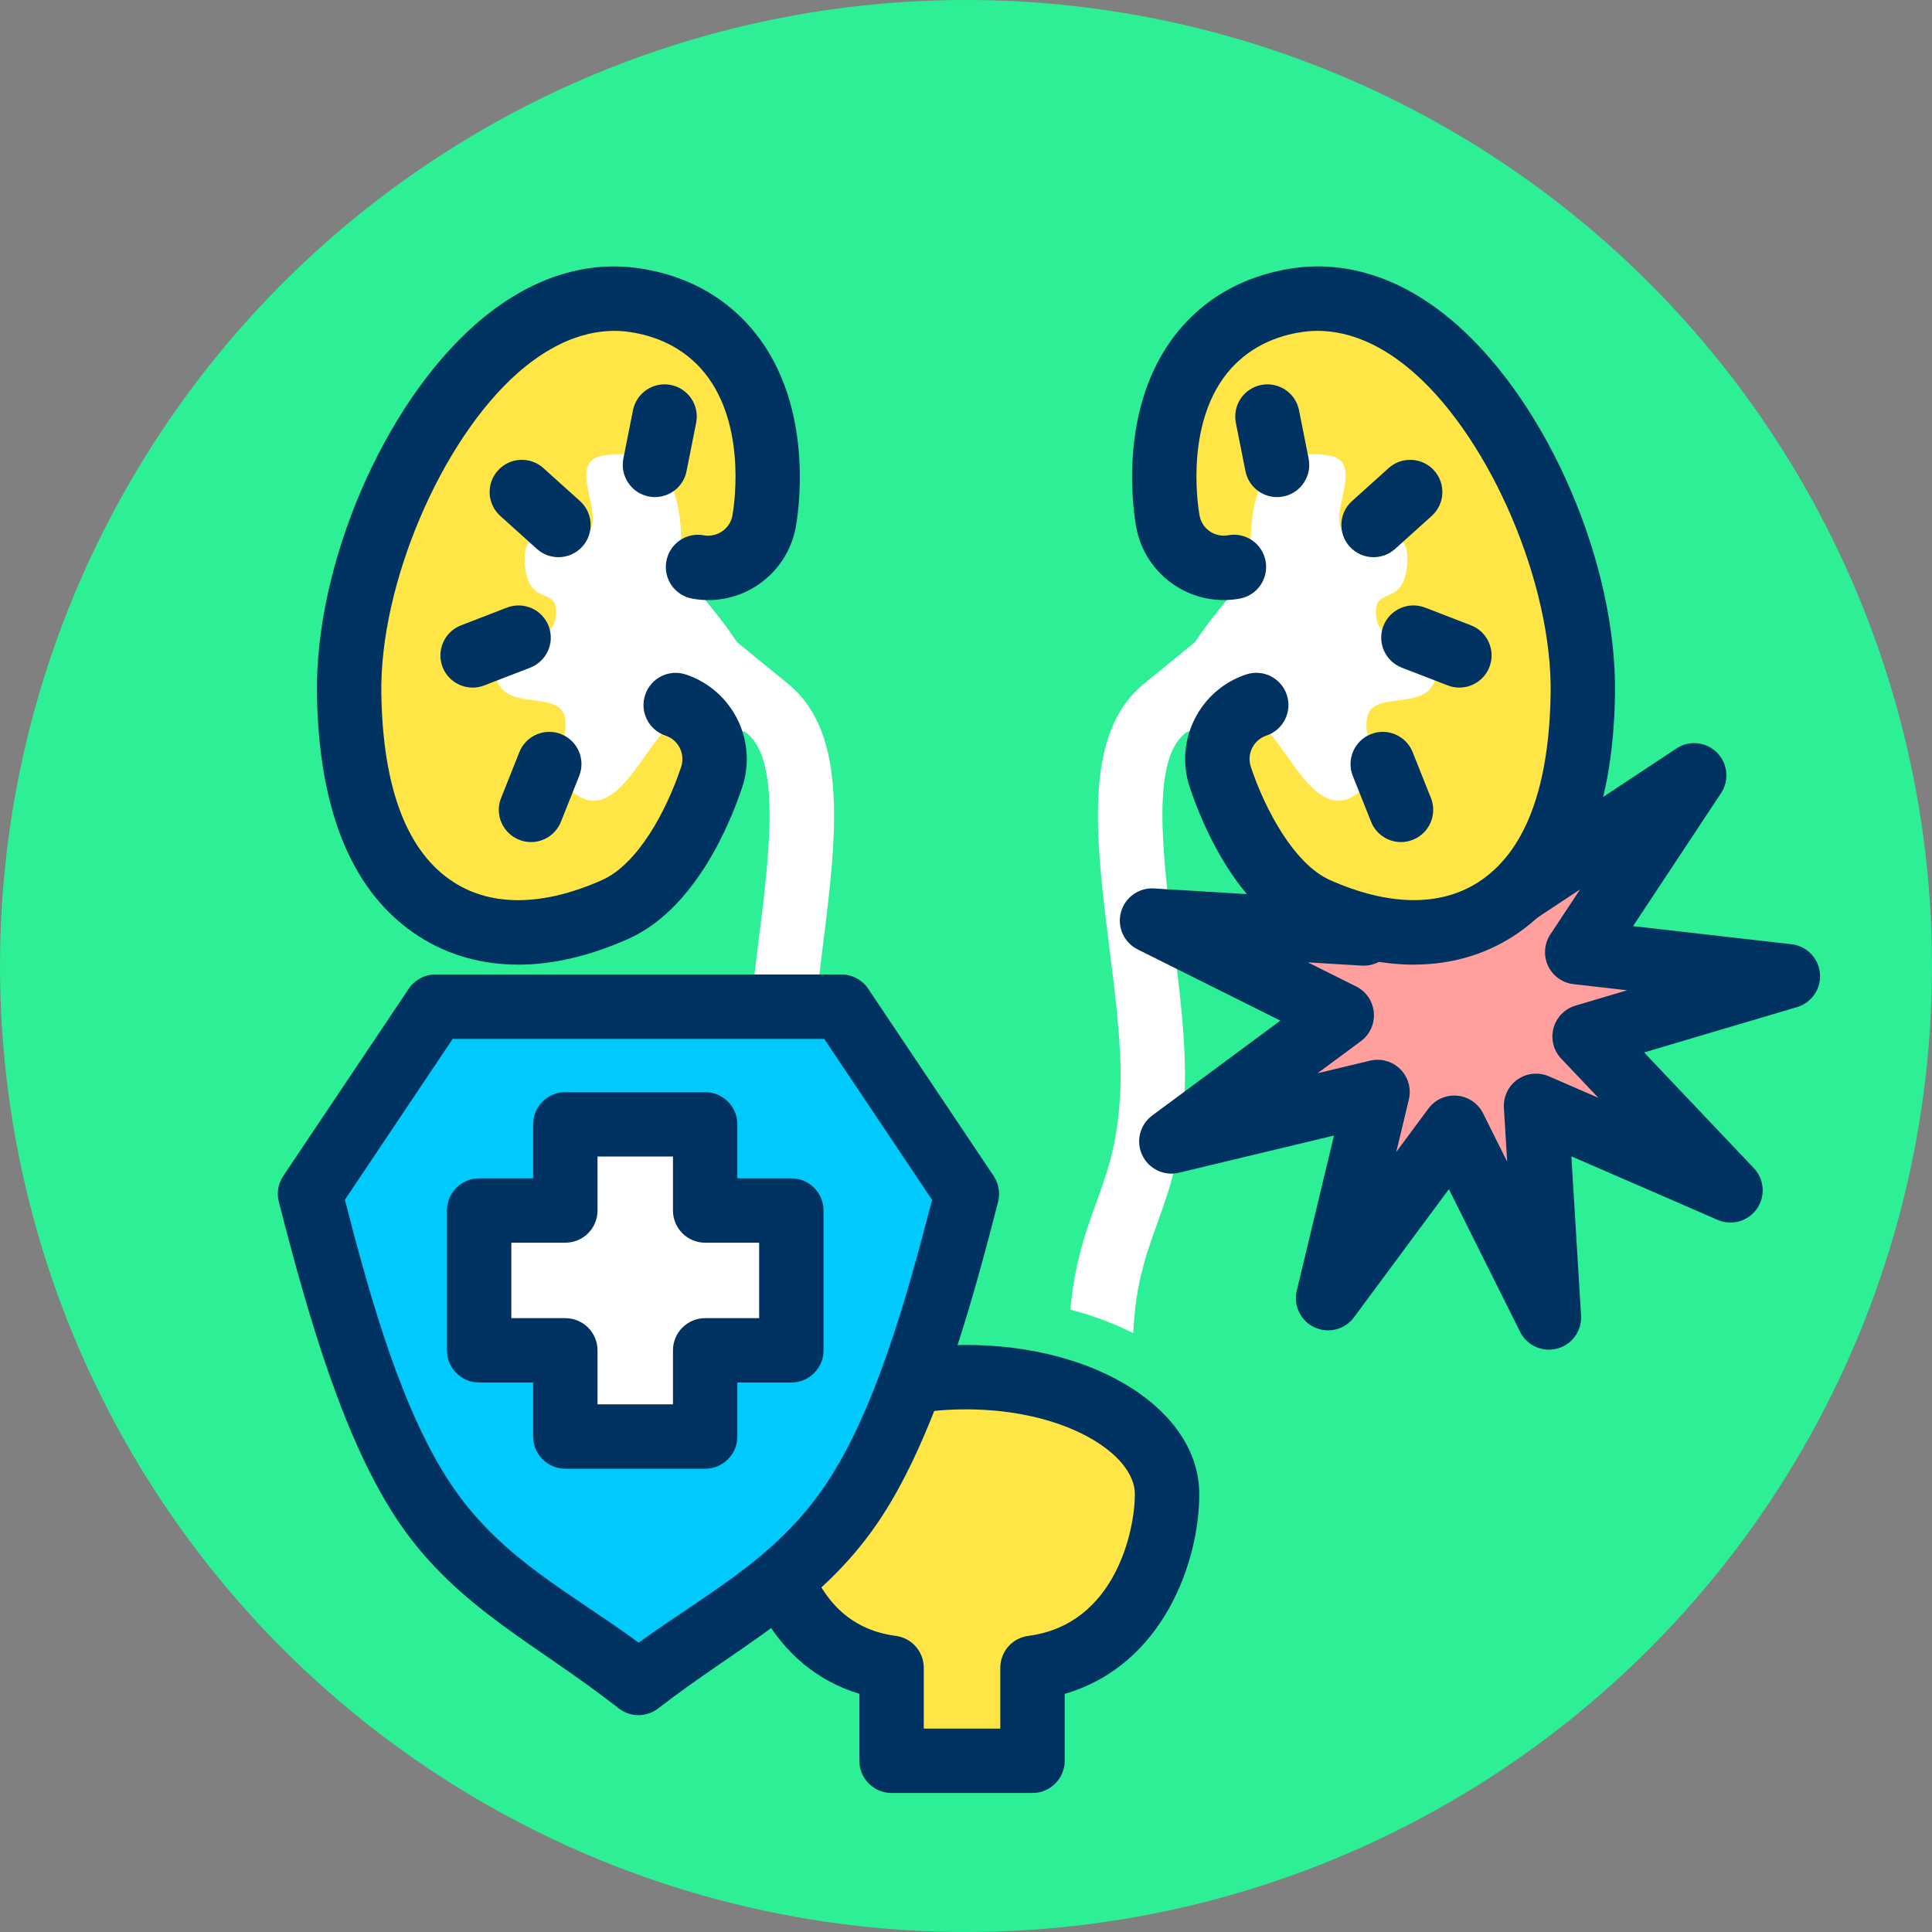 <?xml version="1.0" encoding="UTF-8" standalone="no"?>
<!DOCTYPE svg PUBLIC "-//W3C//DTD SVG 1.1//EN" "http://www.w3.org/Graphics/SVG/1.1/DTD/svg11.dtd">
<svg width="100%" height="100%" viewBox="0 0 120 120" version="1.1" xmlns="http://www.w3.org/2000/svg" xmlns:xlink="http://www.w3.org/1999/xlink" xml:space="preserve" xmlns:serif="http://www.serif.com/" style="fill-rule:evenodd;clip-rule:evenodd;stroke-linejoin:round;stroke-miterlimit:2;">
    <rect x="0" y="0" width="120" height="120" fill="#808080" stroke="none"/>
    <g transform="matrix(1,0,0,1,-1050.64,-144.601)">
        <g id="_8-2" serif:id="8-2" transform="matrix(1,0,0,1,1050.64,144.601)">
            <rect x="0" y="0" width="120" height="120" style="fill:none;"/>
            <g id="Warstwa-1" serif:id="Warstwa 1">
            </g>
            <g id="d">
                <circle cx="60" cy="60" r="60" style="fill:rgb(45,240,150);"/>
            </g>
            <g>
                <g>
                    <g>
                        <g>
                            <path d="M65.755,99.124C65.348,99.124 64.938,99 64.582,98.743C63.694,98.097 63.492,96.859 64.126,95.967C64.194,95.864 66.466,92.402 66.36,84.655C66.293,79.681 67.212,77.137 68.1,74.677C68.821,72.682 69.501,70.797 69.595,67.381C69.662,64.906 69.282,61.869 68.913,58.932C68.054,52.072 67.242,45.59 71.045,42.479C77.265,37.389 80.549,34.733 80.549,34.733C81.406,34.037 82.667,34.171 83.361,35.03C84.056,35.888 83.923,37.148 83.064,37.842C83.061,37.845 79.783,40.496 73.578,45.574C71.485,47.286 72.227,53.209 72.883,58.434C73.27,61.52 73.669,64.71 73.593,67.49C73.483,71.551 72.658,73.831 71.862,76.036C71.06,78.257 70.302,80.354 70.36,84.599C70.484,93.745 67.694,97.859 67.376,98.298C66.984,98.837 66.374,99.123 65.755,99.123L65.755,99.124Z" style="fill:white;fill-rule:nonzero;"/>
                            <g transform="matrix(0.584,0.584,-0.584,0.584,59.189,-189.195)">
                                <path d="M242.63,163.795L245.814,179.418L258.295,169.497L250.692,183.511L266.63,183.933L251.797,189.781L263.735,200.35L248.614,195.296L250.965,211.065L242.63,197.473L234.295,211.065L236.647,195.296L221.525,200.35L233.463,189.781L218.63,183.933L234.569,183.511L226.965,169.497L239.446,179.418L242.63,163.795Z" style="fill:rgb(255,159,158);"/>
                            </g>
                            <g transform="matrix(0.584,0.584,-0.584,0.584,59.189,-189.195)">
                                <path d="M245.004,163.311C244.774,162.183 243.781,161.373 242.63,161.373C241.479,161.373 240.487,162.183 240.257,163.311L237.862,175.064C237.862,175.064 228.473,167.6 228.473,167.6C227.571,166.884 226.29,166.901 225.408,167.641C224.526,168.381 224.287,169.64 224.836,170.652L230.556,181.194C230.556,181.194 218.566,181.512 218.566,181.512C217.415,181.542 216.445,182.379 216.245,183.513C216.045,184.646 216.671,185.764 217.742,186.187L228.9,190.586C228.9,190.586 219.919,198.536 219.919,198.536C219.057,199.299 218.852,200.564 219.427,201.561C220.003,202.558 221.201,203.012 222.293,202.647L233.668,198.845C233.668,198.845 231.899,210.708 231.899,210.708C231.729,211.847 232.385,212.948 233.467,213.341C234.549,213.735 235.758,213.313 236.36,212.332L242.63,202.107C242.63,202.107 248.9,212.332 248.9,212.332C249.502,213.313 250.712,213.735 251.794,213.341C252.876,212.948 253.531,211.847 253.361,210.708L251.592,198.845C251.592,198.845 262.967,202.647 262.967,202.647C264.059,203.012 265.257,202.558 265.833,201.561C266.409,200.564 266.203,199.299 265.341,198.536L256.36,190.586C256.36,190.586 267.518,186.187 267.518,186.187C268.589,185.764 269.215,184.646 269.015,183.513C268.815,182.379 267.845,181.542 266.694,181.512L254.704,181.194C254.704,181.194 260.424,170.652 260.424,170.652C260.973,169.64 260.734,168.381 259.852,167.641C258.97,166.901 257.689,166.884 256.788,167.6L247.399,175.064C247.399,175.064 245.004,163.311 245.004,163.311ZM242.63,175.926L243.44,179.902C243.609,180.727 244.194,181.406 244.985,181.694C245.777,181.982 246.662,181.838 247.321,181.314L250.497,178.789C250.497,178.789 248.562,182.356 248.562,182.356C248.161,183.096 248.172,183.992 248.594,184.722C249.015,185.452 249.785,185.91 250.627,185.932L254.683,186.04C254.683,186.04 250.909,187.528 250.909,187.528C250.125,187.837 249.558,188.531 249.412,189.361C249.265,190.19 249.561,191.037 250.192,191.595L253.229,194.285C253.229,194.285 249.381,192.998 249.381,192.998C248.582,192.731 247.702,192.899 247.056,193.44C246.411,193.982 246.093,194.82 246.218,195.653L246.816,199.666C246.816,199.666 244.695,196.207 244.695,196.207C244.255,195.489 243.473,195.051 242.63,195.051C241.788,195.051 241.006,195.489 240.565,196.207L238.444,199.666C238.444,199.666 239.043,195.653 239.043,195.653C239.167,194.82 238.849,193.982 238.204,193.44C237.558,192.899 236.678,192.731 235.879,192.998L232.031,194.285C232.031,194.285 235.069,191.595 235.069,191.595C235.7,191.037 235.995,190.19 235.849,189.361C235.702,188.531 235.135,187.837 234.352,187.528L230.577,186.04C230.577,186.04 234.633,185.932 234.633,185.932C235.475,185.91 236.245,185.452 236.667,184.722C237.088,183.992 237.1,183.096 236.698,182.356L234.763,178.789C234.763,178.789 237.939,181.314 237.939,181.314C238.599,181.838 239.483,181.982 240.275,181.694C241.067,181.406 241.652,180.727 241.82,179.902L242.63,175.926Z" style="fill:rgb(0,51,97);"/>
                            </g>
                            <path d="M78.027,44.529C76.176,45.146 75.176,47.147 75.793,48.999C76.304,50.531 78.246,55.651 81.801,57.23C84.132,58.265 86.128,58.653 87.812,58.653C90.028,58.652 91.703,57.979 92.881,57.227C96.38,54.991 98.208,50.489 98.313,43.848C98.432,36.449 94.413,27.031 89.167,22.405C85.737,19.383 82.636,19.086 80.638,19.373C77.99,19.751 75.821,21.024 74.365,23.054C71.51,27.036 72.431,32.522 72.545,33.135C72.902,35.046 74.734,36.3 76.645,35.953" style="fill:rgb(255,230,70);fill-rule:nonzero;"/>
                            <path d="M72.443,43.134C75.106,37.306 77.671,36.817 77.671,34.039C77.671,30.504 78.573,27.653 82.538,28.296C84.76,28.657 82.638,31.593 83.324,32.896C84.01,34.199 87.567,31.843 87.413,34.881C87.259,37.919 85.181,36.217 85.489,38.369C85.797,40.521 89.218,38.688 89.218,41.556C89.218,44.424 85.429,42.759 84.948,44.443C84.491,46.041 86.307,47.793 84.263,49.314C81.416,51.432 79.536,44.894 77.692,44.741C75.848,44.588 69.72,46.688 69.72,46.688L72.444,43.134L72.443,43.134Z" style="fill:white;fill-rule:nonzero;"/>
                            <path d="M87.814,59.916C85.668,59.916 83.372,59.379 80.989,58.321C76.799,56.46 74.633,51.107 73.896,48.893C72.931,45.998 74.501,42.858 77.395,41.893C78.448,41.541 79.577,42.111 79.925,43.158C80.275,44.206 79.708,45.339 78.66,45.688C77.857,45.956 77.423,46.826 77.69,47.629C78.563,50.254 80.377,53.672 82.611,54.664C86.247,56.278 89.429,56.319 91.803,54.804C94.7,52.951 96.218,49.007 96.312,43.078C96.42,36.311 92.621,27.38 87.843,23.167C84.982,20.646 82.504,20.388 80.92,20.614C78.823,20.914 77.118,21.905 75.987,23.481C73.571,26.852 74.468,31.817 74.508,32.027C74.661,32.848 75.447,33.394 76.286,33.246C77.373,33.043 78.413,33.77 78.61,34.857C78.807,35.944 78.086,36.984 76.999,37.181C74.01,37.728 71.133,35.741 70.576,32.763C70.445,32.068 69.392,25.814 72.736,21.15C74.517,18.666 77.151,17.111 80.352,16.654C82.757,16.307 86.478,16.635 90.486,20.166C96.215,25.217 100.438,35.094 100.31,43.142C100.193,50.496 98.055,55.553 93.955,58.174C92.149,59.326 90.082,59.912 87.811,59.914L87.814,59.916Z" style="fill:rgb(0,51,97);fill-rule:nonzero;"/>
                        </g>
                        <path d="M79.317,30.875C78.381,30.875 77.546,30.217 77.357,29.265L76.761,26.262C76.546,25.179 77.25,24.126 78.333,23.911C79.419,23.697 80.469,24.4 80.685,25.484L81.281,28.486C81.496,29.57 80.792,30.623 79.709,30.838C79.577,30.864 79.446,30.876 79.317,30.876L79.317,30.875Z" style="fill:rgb(0,51,97);fill-rule:nonzero;"/>
                        <path d="M85.315,34.608C84.767,34.608 84.222,34.385 83.828,33.946C83.089,33.126 83.155,31.861 83.976,31.122L86.25,29.074C87.071,28.336 88.336,28.401 89.074,29.222C89.813,30.042 89.747,31.307 88.926,32.046L86.652,34.094C86.27,34.438 85.792,34.608 85.315,34.608Z" style="fill:rgb(0,51,97);fill-rule:nonzero;"/>
                        <path d="M90.645,42.708C90.405,42.708 90.162,42.664 89.924,42.573L87.069,41.47C86.039,41.072 85.526,39.913 85.923,38.883C86.321,37.853 87.483,37.344 88.51,37.737L91.365,38.84C92.395,39.238 92.908,40.397 92.511,41.427C92.204,42.22 91.447,42.707 90.645,42.707L90.645,42.708Z" style="fill:rgb(0,51,97);fill-rule:nonzero;"/>
                        <path d="M87.019,52.303C86.224,52.303 85.472,51.825 85.161,51.042L84.027,48.198C83.618,47.173 84.118,46.01 85.144,45.6C86.169,45.187 87.333,45.692 87.742,46.717L88.876,49.561C89.285,50.586 88.785,51.749 87.759,52.159C87.517,52.257 87.266,52.303 87.02,52.303L87.019,52.303Z" style="fill:rgb(0,51,97);fill-rule:nonzero;"/>
                    </g>
                    <g>
                        <g>
                            <path d="M54.245,99.124C53.626,99.124 53.016,98.838 52.624,98.299C52.306,97.86 49.516,93.745 49.64,84.6C49.698,80.355 48.94,78.257 48.138,76.037C47.341,73.832 46.517,71.552 46.407,67.491C46.331,64.712 46.73,61.52 47.117,58.434C47.772,53.209 48.514,47.287 46.423,45.575C40.216,40.497 36.939,37.845 36.937,37.843C36.078,37.149 35.945,35.889 36.64,35.031C37.335,34.173 38.594,34.039 39.452,34.734C39.452,34.734 42.735,37.39 48.956,42.48C52.758,45.591 51.946,52.072 51.087,58.933C50.719,61.87 50.338,64.908 50.405,67.382C50.499,70.798 51.179,72.683 51.9,74.678C52.789,77.138 53.708,79.682 53.64,84.656C53.533,92.517 55.839,95.919 55.863,95.951C56.511,96.846 56.312,98.096 55.419,98.745C55.065,99.002 54.653,99.126 54.246,99.126L54.245,99.124Z" style="fill:white;fill-rule:nonzero;"/>
                            <path d="M41.973,44.529C43.824,45.146 44.824,47.147 44.207,48.999C43.696,50.531 41.754,55.651 38.199,57.23C35.868,58.265 33.872,58.653 32.188,58.653C29.972,58.652 28.297,57.979 27.119,57.227C23.62,54.991 21.792,50.489 21.687,43.848C21.568,36.449 25.587,27.031 30.833,22.405C34.263,19.383 37.364,19.086 39.362,19.373C42.01,19.751 44.179,21.024 45.635,23.054C48.49,27.036 47.569,32.522 47.455,33.135C47.098,35.046 45.266,36.3 43.355,35.953" style="fill:rgb(255,230,70);fill-rule:nonzero;"/>
                            <path d="M47.557,43.134C44.894,37.306 42.329,36.817 42.329,34.039C42.329,30.504 41.427,27.653 37.462,28.296C35.24,28.657 37.362,31.593 36.676,32.896C35.99,34.199 32.433,31.843 32.587,34.881C32.741,37.919 34.819,36.217 34.511,38.369C34.203,40.521 30.782,38.688 30.782,41.556C30.782,44.424 34.571,42.759 35.052,44.443C35.509,46.041 33.693,47.793 35.737,49.314C38.584,51.432 40.464,44.894 42.308,44.741C44.152,44.588 50.28,46.688 50.28,46.688L47.556,43.134L47.557,43.134Z" style="fill:white;fill-rule:nonzero;"/>
                            <path d="M32.188,59.916C29.916,59.914 27.848,59.328 26.043,58.176C21.943,55.556 19.805,50.498 19.687,43.144C19.559,35.097 23.782,25.22 29.51,20.168C33.519,16.636 37.239,16.309 39.647,16.656C42.846,17.113 45.48,18.667 47.261,21.151C50.605,25.816 49.552,32.069 49.421,32.767C48.864,35.743 45.998,37.73 42.998,37.183C41.912,36.986 41.19,35.945 41.388,34.858C41.584,33.772 42.623,33.045 43.713,33.248C44.539,33.396 45.336,32.852 45.489,32.031C45.529,31.819 46.427,26.853 44.01,23.482C42.879,21.906 41.174,20.916 39.079,20.616C37.496,20.388 35.016,20.649 32.154,23.169C27.377,27.382 23.577,36.314 23.685,43.08C23.78,49.009 25.297,52.954 28.195,54.806C30.563,56.319 33.746,56.284 37.386,54.666C39.615,53.676 41.391,50.382 42.308,47.63C42.575,46.828 42.14,45.957 41.337,45.69C40.289,45.34 39.723,44.208 40.072,43.16C40.421,42.113 41.55,41.544 42.602,41.895C45.495,42.86 47.065,45.999 46.102,48.894C45.364,51.111 43.195,56.463 39.008,58.323C36.625,59.381 34.329,59.918 32.185,59.918L32.188,59.916Z" style="fill:rgb(0,51,97);fill-rule:nonzero;"/>
                        </g>
                        <path d="M40.683,30.875C40.554,30.875 40.423,30.863 40.291,30.837C39.208,30.622 38.504,29.569 38.719,28.485L39.315,25.483C39.531,24.4 40.577,23.697 41.667,23.91C42.75,24.125 43.454,25.178 43.239,26.261L42.643,29.264C42.454,30.215 41.619,30.874 40.683,30.874L40.683,30.875Z" style="fill:rgb(0,51,97);fill-rule:nonzero;"/>
                        <path d="M34.685,34.608C34.208,34.608 33.73,34.438 33.348,34.094L31.074,32.046C30.253,31.307 30.186,30.042 30.926,29.222C31.664,28.402 32.93,28.335 33.75,29.074L36.024,31.122C36.845,31.861 36.912,33.126 36.172,33.946C35.777,34.384 35.233,34.608 34.685,34.608Z" style="fill:rgb(0,51,97);fill-rule:nonzero;"/>
                        <path d="M29.355,42.708C28.553,42.708 27.795,42.221 27.489,41.428C27.092,40.398 27.604,39.24 28.635,38.841L31.49,37.738C32.52,37.345 33.678,37.853 34.077,38.884C34.474,39.914 33.962,41.072 32.931,41.471L30.076,42.574C29.839,42.665 29.596,42.709 29.355,42.709L29.355,42.708Z" style="fill:rgb(0,51,97);fill-rule:nonzero;"/>
                        <path d="M32.981,52.303C32.735,52.303 32.484,52.257 32.242,52.159C31.216,51.75 30.716,50.587 31.125,49.561L32.259,46.717C32.666,45.692 33.832,45.187 34.857,45.6C35.883,46.009 36.383,47.172 35.974,48.198L34.84,51.042C34.528,51.825 33.777,52.303 32.982,52.303L32.981,52.303Z" style="fill:rgb(0,51,97);fill-rule:nonzero;"/>
                    </g>
                </g>
                <path d="M50.378,114.366L50.378,107.245C44.978,104.551 42.51,98.496 42.51,92.805C42.51,85.811 50.029,80.536 60,80.536C69.971,80.536 77.49,85.81 77.49,92.805C77.49,98.465 74.635,104.554 69.131,107.252L69.131,114.366L50.378,114.366Z" style="fill:rgb(45,240,150);fill-rule:nonzero;"/>
                <g>
                    <path d="M72.49,92.805C72.49,88.791 66.898,85.536 60,85.536C53.102,85.536 47.51,88.79 47.51,92.805C47.51,96.552 49.12,102.775 55.378,103.589L55.378,109.366L64.131,109.366L64.131,103.589C70.389,102.775 72.49,96.551 72.49,92.805Z" style="fill:rgb(255,230,70);fill-rule:nonzero;"/>
                    <path d="M64.13,111.367L55.377,111.367C54.273,111.367 53.377,110.471 53.377,109.367L53.377,105.204C47.959,103.576 45.51,98.011 45.51,92.806C45.51,87.601 51.875,83.537 60,83.537C68.125,83.537 74.489,87.608 74.489,92.806C74.489,97.03 72.225,103.438 66.13,105.211L66.13,109.367C66.13,110.471 65.234,111.367 64.13,111.367ZM57.377,107.367L62.13,107.367L62.13,103.59C62.13,102.585 62.876,101.736 63.872,101.607C69.301,100.901 70.489,95.015 70.489,92.806C70.489,90.314 66.181,87.537 60,87.537C53.819,87.537 49.51,90.313 49.51,92.806C49.51,93.625 49.682,100.833 55.635,101.607C56.631,101.737 57.377,102.586 57.377,103.59L57.377,107.367Z" style="fill:rgb(0,51,97);fill-rule:nonzero;"/>
                </g>
            </g>
            <g transform="matrix(1.064,0,0,1.064,-52.459,-7.378)">
                <g transform="matrix(0.526,0,0,0.464,55.014,-7.196)">
                    <path d="M59.602,241.835C51.144,234.354 42.689,230.067 36.53,219.957C30.433,209.947 26.606,194.145 23.553,180.656L37.475,157.104L82.525,157.104L96.447,180.656C93.394,194.145 89.567,209.947 83.47,219.956C77.215,230.225 68.621,234.622 60,242.186L59.602,241.835Z" style="fill:rgb(0,202,251);"/>
                </g>
                <g transform="matrix(0.526,0,0,0.464,55.014,-7.196)">
                    <path d="M57.48,245.059L57.4,245.028C48.64,237.279 39.965,232.728 33.586,222.257C27.283,211.909 23.245,195.607 20.089,181.661C19.836,180.545 20.015,179.36 20.581,178.402L34.503,154.851C35.166,153.727 36.281,153.053 37.475,153.053L82.525,153.053C83.719,153.053 84.834,153.727 85.497,154.851L99.419,178.402C99.985,179.36 100.164,180.545 99.911,181.661C96.755,195.607 92.717,211.908 86.414,222.257C79.936,232.891 71.118,237.554 62.19,245.388C61.603,245.904 60.889,246.199 60.148,246.233L60,246.237C59.042,246.237 58.151,245.805 57.497,245.079L57.417,245.042L57.489,245.07L57.48,245.059ZM60.019,237.114C52.459,230.811 44.98,226.695 39.474,217.656C33.846,208.416 30.294,194.034 27.416,181.403C27.416,181.403 39.384,161.155 39.384,161.155C39.384,161.155 80.616,161.155 80.616,161.155C80.616,161.155 92.584,181.403 92.584,181.403C89.706,194.034 86.154,208.416 80.526,217.656C75.028,226.682 67.588,230.912 60.019,237.114Z" style="fill:rgb(0,51,97);"/>
                </g>
                <g transform="matrix(0.844,0,0,0.844,-241.003,-607.555)">
                    <path d="M392.738,811.794L392.738,805.833L383.066,805.833L383.066,811.794L377.106,811.794L377.106,821.465L383.066,821.465L383.066,827.426L392.738,827.426L392.738,821.465L398.698,821.465L398.698,811.794L392.738,811.794Z" style="fill:white;"/>
                </g>
                <g transform="matrix(0.844,0,0,0.844,-241.003,-607.555)">
                    <path d="M394.964,809.568L394.964,805.833C394.964,804.604 393.967,803.607 392.738,803.607L383.066,803.607C381.837,803.607 380.84,804.604 380.84,805.833L380.84,809.568C380.84,809.568 377.106,809.568 377.106,809.568C375.876,809.568 374.879,810.564 374.879,811.794L374.879,821.465C374.879,822.695 375.876,823.691 377.106,823.691L380.84,823.691C380.84,823.691 380.84,827.426 380.84,827.426C380.84,828.656 381.837,829.652 383.066,829.652L392.738,829.652C393.967,829.652 394.964,828.656 394.964,827.426L394.964,823.691C394.964,823.691 398.698,823.691 398.698,823.691C399.928,823.691 400.925,822.695 400.925,821.465L400.925,811.794C400.925,810.564 399.928,809.568 398.698,809.568L394.964,809.568ZM390.511,811.794C390.511,813.024 391.508,814.02 392.738,814.02L396.472,814.02C396.472,814.02 396.472,819.239 396.472,819.239C396.472,819.239 392.738,819.239 392.738,819.239C391.508,819.239 390.511,820.236 390.511,821.465L390.511,825.2C390.511,825.2 385.293,825.2 385.293,825.2C385.293,825.2 385.293,821.465 385.293,821.465C385.293,820.236 384.296,819.239 383.066,819.239L379.332,819.239C379.332,819.239 379.332,814.02 379.332,814.02C379.332,814.02 383.066,814.02 383.066,814.02C384.296,814.02 385.293,813.024 385.293,811.794L385.293,808.059C385.293,808.059 390.511,808.059 390.511,808.059C390.511,808.059 390.511,811.794 390.511,811.794Z" style="fill:rgb(0,51,97);"/>
                </g>
            </g>
        </g>
    </g>
</svg>

